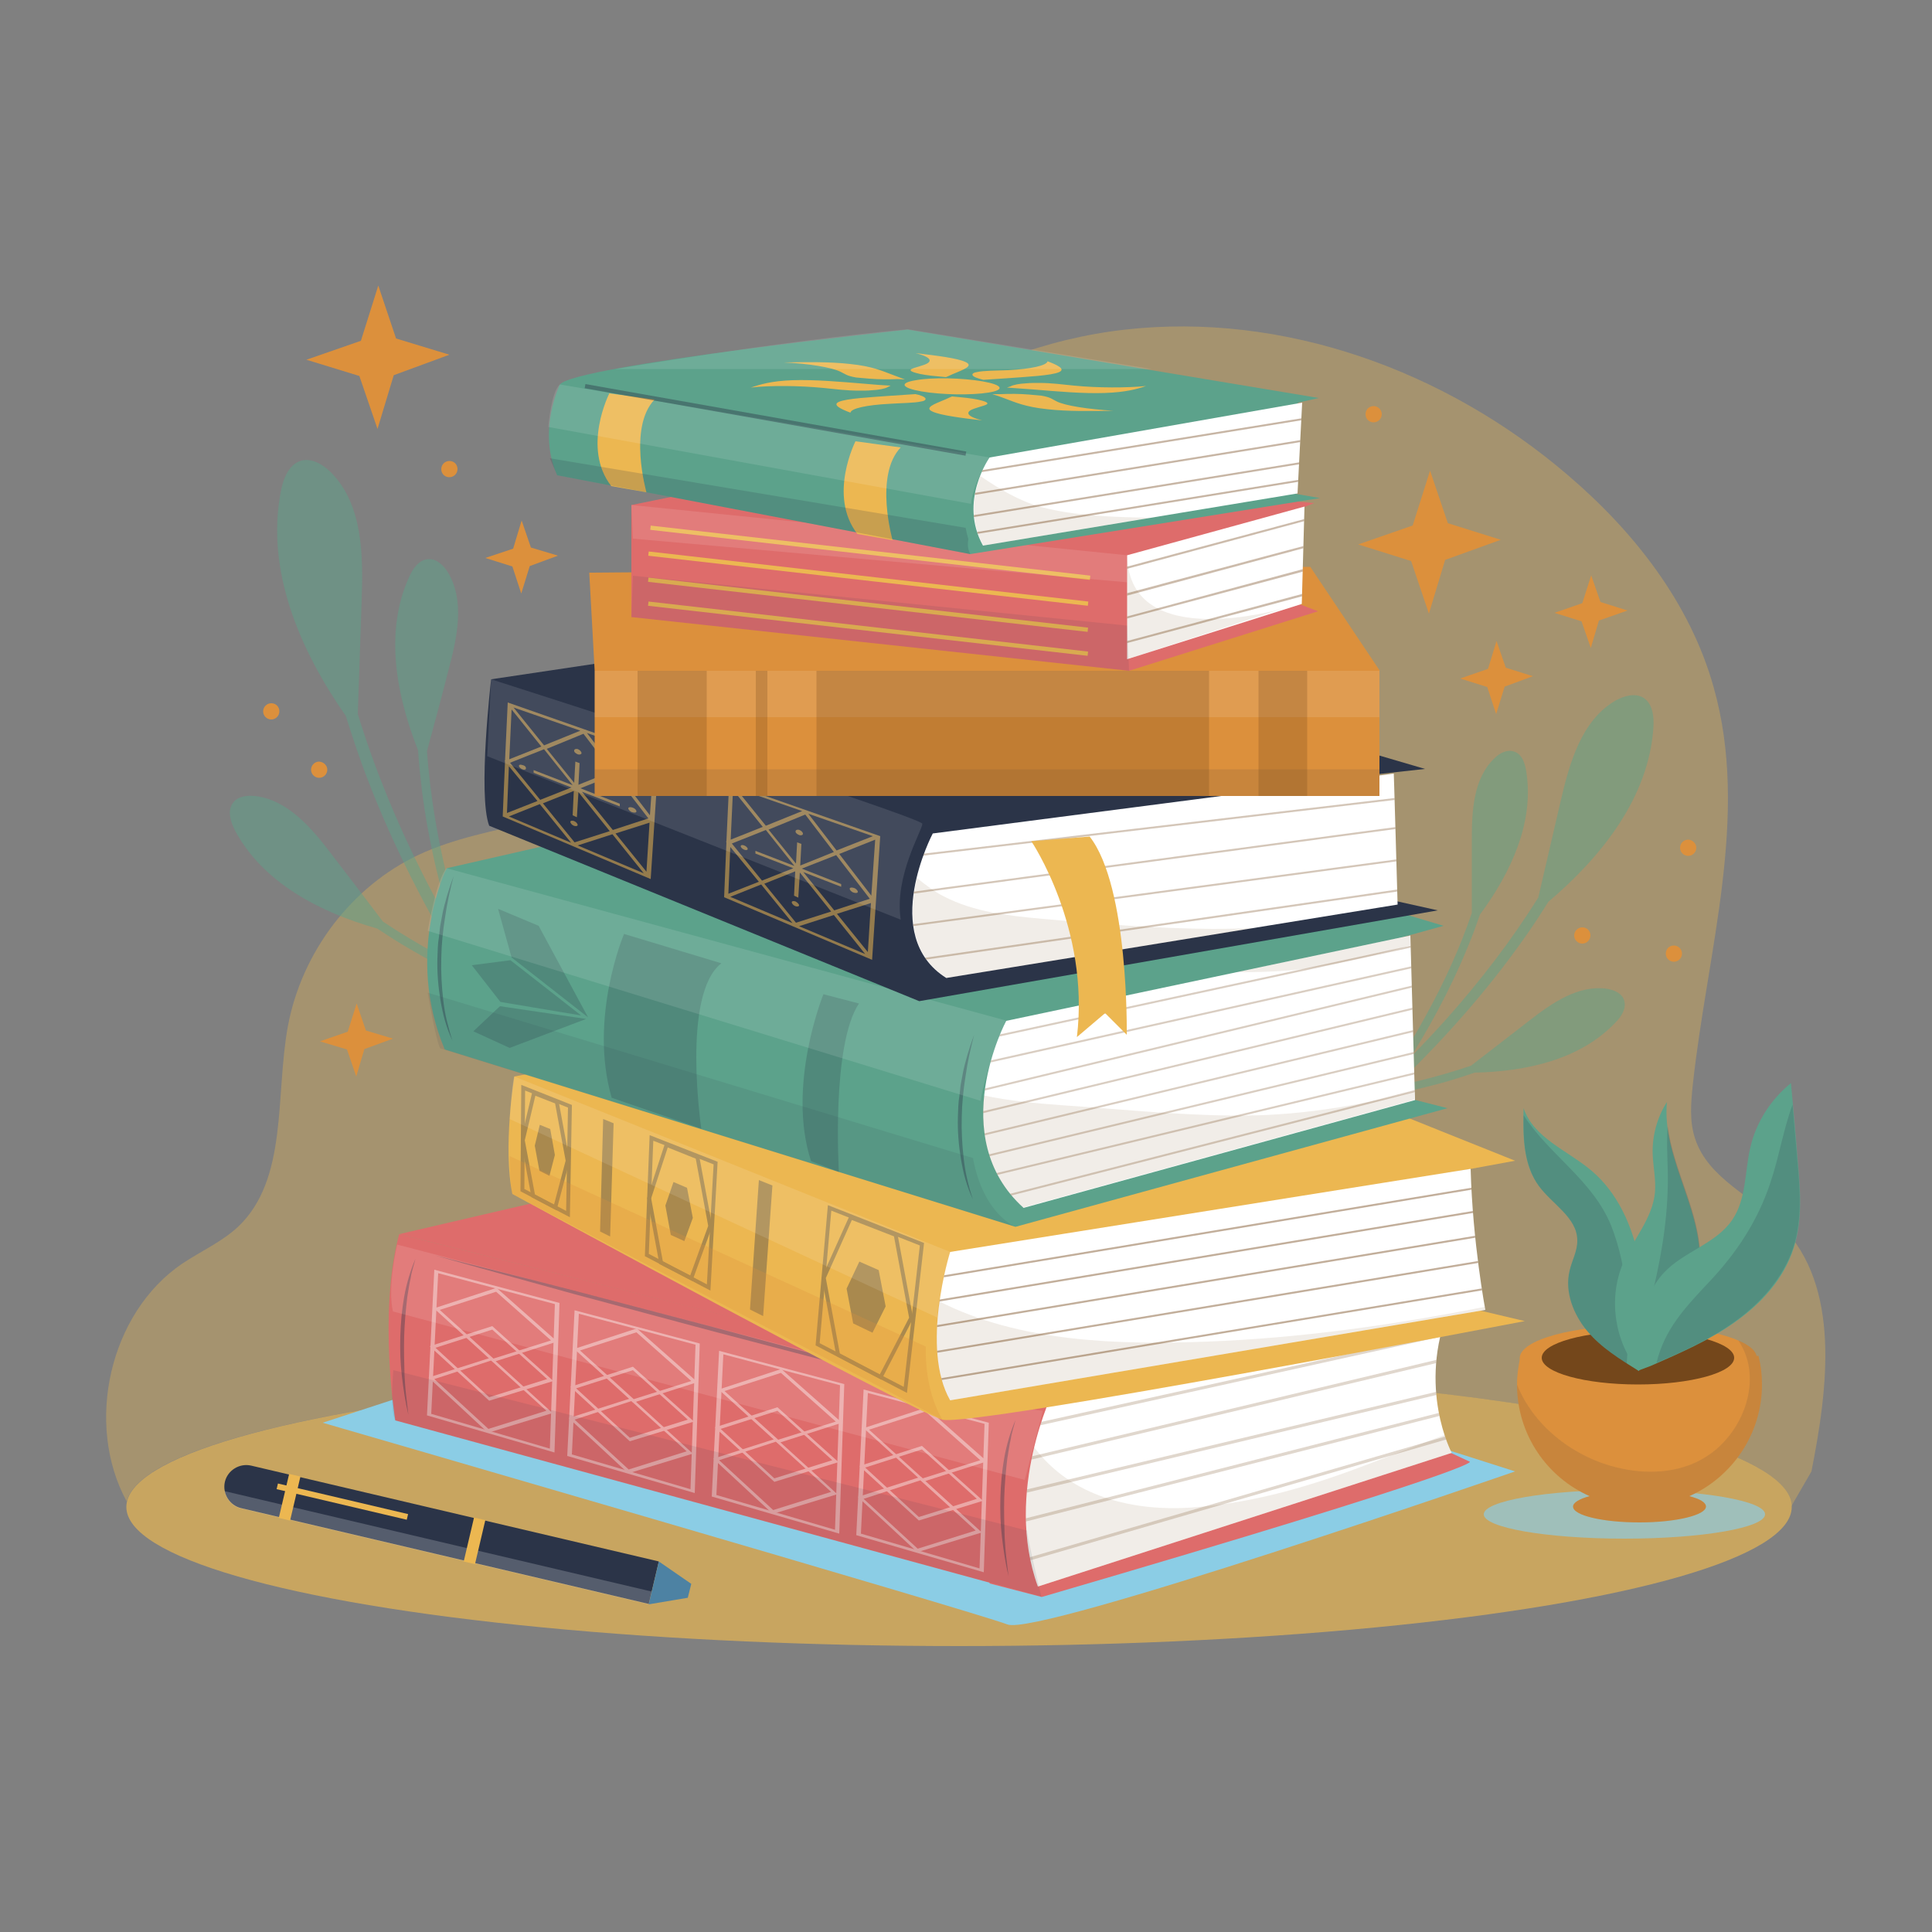 <svg xmlns="http://www.w3.org/2000/svg" xmlns:xlink="http://www.w3.org/1999/xlink" xml:space="preserve" x="0" y="0" version="1.1" viewBox="0 0 500 500"><rect x="0" y="0" width="500" height="500" fill="#808080" stroke="none"/><ellipse fill="#ecb751" cx="248.2" cy="390" opacity=".67" rx="215.5" ry="36"/><path d="M248.2 354C132 354 37.3 369.3 32.8 388.6c-11-20.2-4.4-48.9 14.4-61.6 4.8-3.2 10.2-5.6 14.4-9.5 13-12.3 9.6-33.9 12.9-51.9 3.6-19.3 16.6-36.3 33.9-44.4 18.4-8.6 41-7.4 56.9-20.3 14.1-11.5 19.1-31 27.3-47.5 18.7-38 57.7-63.5 98.6-68.1 40.9-4.6 82.9 10.5 114.6 37.7 17 14.5 31.6 33 37.7 54.9 9.4 33.2-1.7 68.4-5.4 102.8-.5 4.7-.9 9.6.6 14 3.4 10.4 14.9 14.9 22.4 22.6 15.3 15.7 12 41.7 7.7 63.5l-5.2 9C463 370 366.8 354 248.2 354z" fill="#ecb751" opacity=".35"/><ellipse fill="#8bcde5" cx="420.4" cy="391.9" opacity=".67" rx="36.4" ry="6.3"/><path d="M97.7 111 93 97.3l-13.7-4.2 14.1-4.9 4.5-14.3 4.6 13.7 13.8 4.2-14.4 5.3zm272.1 47.8-4.6-13.6-13.7-4.3 14.1-4.9 4.5-14.2 4.6 13.6 13.7 4.3-14.4 5.2zm41.9 8.9-2.4-6.9-7-2.2 7.2-2.5 2.3-7.2 2.4 6.9 7 2.2-7.4 2.6zM92.2 278.6l-2.4-7-7-2.1L90 267l2.3-7.3 2.4 7 7 2.1-7.4 2.7zm295-93.8-2.3-7-7-2.2 7.2-2.5 2.2-7.2 2.4 6.9 7 2.2-7.3 2.7zm-252.3-31.2-2.3-7-7-2.2 7.2-2.4 2.2-7.3 2.4 7 7 2.1-7.3 2.7zm-16.5-32.2c0 1.1-.9 2.1-2.1 2.1s-2.1-.9-2.1-2.1c0-1.1.9-2.1 2.1-2.1s2.1.9 2.1 2.1zm320.6 98c0 1.1-.9 2.1-2.1 2.1-1.1 0-2.1-.9-2.1-2.1 0-1.1.9-2.1 2.1-2.1 1.1 0 2.1 1 2.1 2.1zm-3.7 27.4c0 1.1-.9 2.1-2.1 2.1-1.1 0-2.1-.9-2.1-2.1s.9-2.1 2.1-2.1c1.2 0 2.1 1 2.1 2.1zm-23.7-4.7c0 1.1-.9 2.1-2.1 2.1-1.1 0-2.1-.9-2.1-2.1 0-1.1.9-2.1 2.1-2.1 1.2 0 2.1.9 2.1 2.1zM84.7 199.2c0 1.1-.9 2.1-2.1 2.1-1.1 0-2.1-.9-2.1-2.1 0-1.1.9-2.1 2.1-2.1 1.2.1 2.1 1 2.1 2.1zm-12.4-15.1c0 1.1-.9 2.1-2.1 2.1-1.1 0-2.1-.9-2.1-2.1 0-1.1.9-2.1 2.1-2.1 1.2 0 2.1.9 2.1 2.1zm285.3-76.9c0 1.1-.9 2.1-2.1 2.1s-2.1-.9-2.1-2.1.9-2.1 2.1-2.1 2.1 1 2.1 2.1z" fill="#dc903c"/><path d="M138.1 273.9c-10.6-15.3-20.3-31.1-28.7-47.7-6.7-13.3-12.4-27.1-16.8-41.4.3-9.8.7-19.7 1-29.5.4-11.7.3-24.8-8-33.1-2-2-4.9-3.7-7.6-3-3.2.9-4.7 4.6-5.3 7.9-4 20.4 4.8 41 16.8 58.2 1.4 4.5 2.9 9 4.5 13.4 6.4 17.3 14.7 33.9 24.2 49.8 5.3 9 11 17.7 16.9 26.3.5.7 3.3-.5 3-.9z" fill="#5ca28b" opacity=".48"/><path d="M128.4 266.1c-5-12.8-9.4-25.8-12.7-39.1-2.6-10.7-4.4-21.6-5.2-32.6 1.9-7 3.8-14 5.6-21.1 2.2-8.3 4.3-17.8-.2-25.2-1.1-1.8-2.9-3.5-5-3.4-2.5.1-4.1 2.5-5.1 4.8-6.3 14-3.3 30.3 2.4 44.7.2 3.5.6 6.9 1 10.4 1.7 13.5 5 26.8 9.1 39.8 2.3 7.3 5 14.6 7.8 21.8.2.7 2.4.3 2.3-.1z" fill="#5ca28b" opacity=".48"/><path d="M166.7 268.2c-13.2-3.8-26.2-8.3-38.7-13.9-10-4.5-19.8-9.7-28.9-15.8-4.4-5.8-8.8-11.6-13.2-17.3-5.2-6.9-11.5-14.3-20-15.2-2.1-.2-4.5.1-5.7 1.9-1.4 2-.5 4.8.6 7 7.2 13.5 21.9 21.2 36.8 25.4 2.9 1.9 5.8 3.8 8.8 5.5 11.8 6.9 24.3 12.5 37 17.2 7.2 2.6 14.6 5 22 7.1.6.2 1.7-1.8 1.3-1.9zm173.2 28.7c12.3-10.5 24.1-21.6 34.8-33.6 8.6-9.7 16.5-20 23.4-31 1.9-8.3 3.9-16.7 5.8-25 2.3-9.9 5.4-20.9 14.2-26 2.2-1.2 4.9-2 7.1-.8 2.5 1.5 2.9 4.9 2.7 7.8-1.2 18-13.3 33.3-27.2 45.1-2.2 3.5-4.4 6.9-6.8 10.2-9.3 13.1-20 25.1-31.5 36.3-6.5 6.3-13.2 12.4-20.2 18.3-.5.6-2.6-1-2.3-1.3z" fill="#5ca28b" opacity=".48"/><path d="M349.8 292.5c7.1-9.6 13.7-19.5 19.4-30 4.6-8.4 8.6-17.1 11.7-26.2v-19c0-7.5.4-15.9 5.9-21.1 1.3-1.3 3.2-2.3 5-1.7 2.1.6 2.9 3.1 3.2 5.2 2.1 13.1-4 26.2-12 37-1 2.9-2 5.7-3.2 8.5-4.5 11-10.2 21.4-16.6 31.4-3.6 5.6-7.5 11.1-11.4 16.5-.4.5-2.1-.3-2-.6z" fill="#5ca28b" opacity=".48"/><path d="M317.2 285.6c11.9-.2 23.8-1.1 35.6-3 9.4-1.5 18.8-3.7 27.9-6.8 5-3.9 10-7.7 15-11.6 5.9-4.6 12.8-9.4 20.2-8.3 1.8.3 3.8 1.1 4.4 2.9.7 2-.6 4.2-2.1 5.7-9.1 9.7-23.1 12.8-36.6 13.1-2.9 1-5.7 1.9-8.6 2.7-11.4 3.1-23.2 5-35 6.1-6.7.6-13.4.9-20.1 1.1-.6.1-1-1.9-.7-1.9z" fill="#5ca28b" opacity=".48"/><path d="M456 358.3c0-2.6-.3-5-.9-7.4h-.5c-1-4.4-14.3-7.9-30.6-7.9-17 0-30.7 3.8-30.7 8.5v.4c-.4 2.1-.7 4.2-.7 6.4 0 12.9 7.7 24 18.8 28.9-2.7.7-4.3 1.7-4.3 2.7 0 2.3 7.7 4.1 17.2 4.1s17.2-1.9 17.2-4.1c0-1.1-1.6-2-4.3-2.7 11-4.9 18.8-16 18.8-28.9z" fill="#dc903c"/><path d="M456 358.3c0-2.6-.3-5-.9-7.4h-.5c-.3-1.5-2-2.8-4.7-4 1.6 2.5 2.7 5.3 2.9 8.6.6 8.3-4.2 17-11.1 21.4-6.9 4.5-15.8 4.8-23.6 2.8-11.4-2.9-21.4-11-25.5-21.4 0 12.9 7.7 24 18.8 28.9-2.7.7-4.3 1.7-4.3 2.7 0 2.3 7.7 4.1 17.2 4.1s17.2-1.9 17.2-4.1c0-1.1-1.6-2-4.3-2.7 11-4.9 18.8-16 18.8-28.9z" fill="#2b3448" opacity=".11"/><ellipse fill="#74471b" cx="423.9" cy="351.4" rx="24.9" ry="6.9"/><path d="M424.1 354.8c-4.8-3-9.7-6-13.3-10.3-3.6-4.3-5.9-10.2-4.6-15.6.6-2.7 2.1-5.2 2-8-.1-5.8-6.4-9.2-9.9-13.9-4.2-5.6-4.2-13.2-4-20.2 2.6 7.7 11.3 10.9 17.5 16.1 6.8 5.7 10.7 14.4 12.4 23.2 1.7 8.8 1.3 17.8.9 26.7l-1 2z" fill="#5ca28b"/><path d="M417 317.3c-4.7-11.8-16.2-18.5-22.7-28.7-.1 6.5.2 13.2 4 18.4 3.5 4.7 9.8 8.1 9.9 13.9.1 2.8-1.4 5.3-2 8-1.3 5.5 1 11.3 4.6 15.6 2.9 3.4 6.5 6 10.2 8.4.8-12.2.4-24.4-4-35.6z" fill="#2b3448" opacity=".18"/><path d="M424.1 354.8c-6.3-7.6-7.9-18.7-4.1-27.8 2.6-6.2 7.7-11.7 8.3-18.4.3-3.4-.5-6.7-.6-10.1-.1-4.7 1.2-9.4 3.7-13.3-1.3 13.9 8.5 26.7 8.5 40.6.1 10.7-15.8 29-15.8 29z" fill="#5ca28b"/><path d="M431.6 302.4c.3 10.9-1.3 21.2-3.8 31.7-1.4 5.7-1.8 10.7-.9 15.7 7.9-5.3 13.1-14.6 13.1-24.2 0-11.8-7-22.7-8.4-34.2-.3 3.8-.1 7.5 0 11z" fill="#2b3448" opacity=".18"/><path d="M424 354.7c.1-8.9.5-18.8 6.6-25.3 5.1-5.5 13.5-7.5 17.7-13.7 3.7-5.4 3.2-12.5 4.7-18.8 1.5-6.5 5.3-12.4 10.5-16.6.6 6.5 1.2 13 1.7 19.5.7 7.8 1.4 15.8-1 23.2-2.5 7.9-8.3 14.3-15.1 19.1-6.7 4.8-14.4 8.1-21.9 11.4l-3.2 1.2z" fill="#5ca28b"/><path d="M463.9 285.9c-2.4 6.5-3.5 13.6-5.7 20.1-3.3 10-8.8 18.3-16 25.9-6.4 6.8-11.4 12.2-13.5 20.8 7-3 14.1-6.2 20.3-10.7 6.7-4.8 12.5-11.3 15.1-19.1 2.4-7.4 1.7-15.4 1-23.2-.4-4.5-.8-9.2-1.2-13.8z" fill="#2b3448" opacity=".18"/><path d="m105.2 361.1-21.7 7.1s169.3 49.1 177.2 52.2c7.9 3.2 131.4-39.6 131.4-39.6l-34.8-11.1-252.1-8.6" fill="#8bcde5"/><path d="M170.5 404.1 65 379.3c-3-.7-6.1 1.2-6.8 4.2-.7 3 1.2 6.1 4.2 6.8l105.5 24.8 2.6-11z" fill="#2b3448"/><path d="M58.1 385.9c.4 2.1 2 4 4.3 4.5l105.5 24.8.8-3.3-110.6-26z" fill="#fff" opacity=".2"/><path d="m72.153 392.836 2.677-11.39 2.92.687-2.676 11.39zm47.853 11.276 2.676-11.39 2.92.687-2.676 11.39z" fill="#ecb751"/><path d="m71.587 385.391.344-1.46 33.682 7.916-.343 1.46z" fill="#ecb751"/><path d="m167.9 415.2 10.1-1.7.9-3.6-8.4-5.8z" fill="#4d82a3"/><path d="m380.4 378.3-8.6-4c-11-6-4-41.9-4-41.9l-98.2 28.4-166.3-41.4c-5.5 20.8-1 48.2-1 48.2l153.8 42v.2l13.5 3.5c114.7-33.5 110.8-35 110.8-35z" fill="#de6c6b"/><path d="m271.8 361.5 110.3-32.9-166.2-35.4-112.6 26.2z" fill="#de6c6b"/><path d="M105.7 366.2c-.8-3.3-1.3-6.7-1.7-10.1-.4-3.4-.5-6.8-.4-10.3.1-3.4.4-6.8 1-10.2.6-3.4 1.6-6.7 2.9-9.8-.4 1.7-1 3.3-1.2 4.9-.4 1.6-.6 3.3-.9 5-.4 3.4-.7 6.7-.8 10.1-.1 3.4 0 6.8.1 10.2.1 1.7.2 3.4.4 5.1l.6 5.1zM261 407.9c-.8-3.3-1.3-6.7-1.7-10.1-.4-3.4-.5-6.8-.4-10.3.1-3.4.4-6.8 1-10.2.6-3.4 1.6-6.7 2.9-9.8-.4 1.7-1 3.3-1.2 4.9-.4 1.6-.6 3.3-.9 5-.4 3.4-.7 6.7-.8 10.1-.1 3.4 0 6.8.1 10.2.1 1.7.2 3.4.4 5.1l.6 5.1zm-148.4-83c12 3 24 6 35.9 9.1l35.9 9.4 35.8 9.6 17.9 4.9 17.8 5-18-4.5-18-4.6-35.9-9.4-35.8-9.6c-11.8-3.3-23.7-6.5-35.6-9.9z" fill="#2b3448" opacity=".37"/><g fill="#fff" opacity=".41"><path d="m143.5 375.9-33-9.6 1.9-37.7 32.4 8.6-1.3 38.7zm-31.9-10 30.7 9 1.3-37.4-30.2-8-1.8 36.4z"/><path d="m127.6 352.5-15.3-13.9 16.2-5.3 15.7 13.9-16.6 5.3zM113.8 339l13.9 12.6 14.9-4.7-14.2-12.6-14.6 4.7z"/><path d="m126.6 362.5-15.4-14.1 16.2-5.2 15.8 14.2-16.6 5.1zm-13.9-13.7 13.9 12.8 15-4.7-14.2-12.8-14.7 4.7z"/><path d="m126.3 370.8-15.4-14.3 16.3-5.2 15.8 14.4-16.7 5.1zm-13.9-13.9 14 12.9 15-4.7-14.3-13-14.7 4.8z"/></g><g fill="#fff" opacity=".41"><path d="m179.8 386.4-33-9.6 1.9-37.7 32.4 8.6-1.3 38.7zm-31.8-10 30.7 9L180 348l-30.2-8-1.8 36.4z"/><path d="m163.9 363-15.3-13.9 16.2-5.3 15.7 13.9-16.6 5.3zm-13.8-13.5 13.9 12.6 14.9-4.7-14.2-12.6-14.6 4.7z"/><path d="m163 373-15.4-14.1 16.2-5.2 15.8 14.2L163 373zm-13.9-13.7 13.9 12.8 15-4.7-14.2-12.8-14.7 4.7z"/><path d="M162.6 381.3 147.2 367l16.3-5.2 15.8 14.4-16.7 5.1zm-13.9-13.9 14 12.9 15-4.7-14.3-13-14.7 4.8z"/></g><g fill="#fff" opacity=".41"><path d="m217.2 396.9-33-9.6 1.9-37.7 32.4 8.6-1.3 38.7zm-31.8-10 30.7 9 1.3-37.4-30.2-8-1.8 36.4z"/><path d="M201.3 373.5 186 359.6l16.2-5.3 15.7 13.9-16.6 5.3zM187.5 360l13.9 12.6 14.9-4.7-14.2-12.6-14.6 4.7z"/><path d="M200.4 383.5 185 369.4l16.2-5.2 15.8 14.2-16.6 5.1zm-13.9-13.7 13.9 12.8 15-4.7-14.2-12.8-14.7 4.7z"/><path d="m200 391.8-15.4-14.3 16.3-5.2 15.8 14.4-16.7 5.1zm-13.9-13.9 14 12.9 15-4.7-14.3-13-14.7 4.8z"/></g><g fill="#fff" opacity=".41"><path d="m254.6 406.9-33-9.6 1.9-37.7 32.4 8.6-1.3 38.7zm-31.8-10 30.7 9 1.3-37.4-30.2-8-1.8 36.4z"/><path d="m238.8 383.5-15.3-13.9 16.2-5.3 15.7 13.9-16.6 5.3zM224.9 370l13.9 12.6 14.9-4.7-14.2-12.6-14.6 4.7z"/><path d="m237.8 393.5-15.4-14.1 16.2-5.2 15.8 14.2-16.6 5.1zm-13.9-13.7 13.9 12.8 15-4.7-14.2-12.8-14.7 4.7z"/><path d="M237.4 401.7 222 387.4l16.3-5.2 15.8 14.4-16.7 5.1zm-13.9-13.8 14 12.9 15-4.7-14.3-13-14.7 4.8z"/></g><defs><path d="M272.7 359.8s-13 26.2-4.1 50.8L375.7 376s-9-16.9-.6-37.6l-102.4 21.4z" id="a"/></defs><clipPath id="b"><use xlink:href="#a" overflow="visible"/></clipPath><path d="M272.7 359.8s-13 26.2-4.1 50.8L375.7 376s-7-23.6 1.5-44.4l-104.5 28.2z" fill="#fff" clip-path="url(#b)"/><path d="M354.4 378.8c-14.8 5.7-29.5 10.1-45.4 11.3-15.7 1.2-31.8-2.7-41.4-15.6-2.4 9.8-3.7 23.1 1 36.1L375.7 376s-.5-1.8-1.1-4.9c-6.8 2.5-13.5 5.2-20.2 7.7z" fill="#74471b" clip-path="url(#b)" opacity=".1"/><g fill="#74471b" clip-path="url(#b)" opacity=".22"><path d="m262.802 369.46 116.192-25.7.173.78-116.192 25.7zm.43 8.34 115.756-27.597.185.778-115.756 27.597zm-1.004 8.502 115.756-27.596.186.778-115.756 27.597zm-.302 7.55 115.304-29.429.198.775-115.304 29.43zm1.425 10.076 114.276-33.198.223.768-114.276 33.198z"/></g><path d="m266.3 364.7-163.5-42.6s-2.6 11-1.1 17.3L265.2 383l4.7-17.9-3.6-.4z" fill="#fff" opacity=".11"/><path d="m102.3 367.6 167.2 45.6s-3.7-15.5-3.7-17.1l-164-41.5c0 .1-1 10.2.5 13z" fill="#2b3448" opacity=".1"/><path d="M133.1 278.6s-3 18.5-.5 30.4c0 0 103.8 56.4 111.3 58.4s150.7-25.5 150.7-25.5l-19-4.5-.9-33.8 17.4-3.2L271.3 252l-138.2 26.6z" fill="#ecb751"/><path d="M380.6 302.5 245.9 324s-7.8 24.8 0 38.4L384.4 339s-3.3-17.5-3.8-36.5z" fill="#fff"/><path d="M312.5 347.2c-23.3.9-48.8.1-69.4-10.4-1.1 8.1-1.4 18.4 2.8 25.6L384.4 339s-.1-.3-.1-.8c-23.7 4.7-47.7 8.1-71.8 9z" fill="#74471b" opacity=".1"/><g opacity=".35"><path d="m144.1 285.2-5.9-2.3-2.9 12.2 2.7 14.4 5.7 3 3.2-12.1z" fill="none" stroke="#2b3448" stroke-miterlimit="10"/><path d="m142.4 292.2-2.7-1.1-1.3 5.4 1.2 6.5 2.6 1.3 1.4-5.4z" fill="#2b3448"/><path d="m147 314.2-11.8-6.2.2-26.5 12.1 4.8zm33.5-14.7-8-3.2-4.5 13.8 3.1 16.7 7.8 4 4.9-13.5z" fill="none" stroke="#2b3448" stroke-miterlimit="10"/><path d="m177.8 307.4-3.5-1.5-2.1 6.1 1.4 7.6 3.5 1.6 2.2-6z" fill="#2b3448"/><path d="m183.4 333.2-16-8.4 1.2-30.3 16.6 6.5zm48.4-13.6-11.6-4.5-7 15.6 3.7 19.9 11 5.8 7.9-15.3z" fill="none" stroke="#2b3448" stroke-miterlimit="10"/><path d="m227.4 328.7-5-2.2-3.3 7 1.7 9 5 2.4 3.4-6.8z" fill="#2b3448"/><path d="m234.3 359.7-22.7-11.8 3.1-35.3 23.9 9.4z" fill="none" stroke="#2b3448" stroke-miterlimit="10"/><path d="m157.9 320-2.6-1.3.8-29.1 2.7 1.1zm39.6 20.6-3.4-1.7 2.3-33.5 3.5 1.4z" fill="#2b3448"/></g><path d="M133.1 278.6 245.9 324s-3.6 13.7-3.3 17l-110.7-51.4c0-.1.6-9.8 1.2-11z" fill="#fff" opacity=".11"/><path d="m132.6 309 111.3 58.4s-4.6-6.8-4.3-18.9l-107.7-49.3s.1 8.6.7 9.8z" fill="#dc903c" opacity=".26"/><defs><path d="M380.6 302.5 245.9 324s-7.8 24.8 0 38.4L384.4 339s-3.3-17.5-3.8-36.5z" id="c"/></defs><clipPath id="d"><use xlink:href="#c" overflow="visible"/></clipPath><g fill="#74471b" clip-path="url(#d)"><path d="m239.947 330.77 144.226-23.941.082.493-144.226 23.941zm.5 5.997 144.226-23.94.082.493-144.226 23.94zm-.506 6.592 144.227-23.942.082.494-144.227 23.94zm.214 6.618 144.226-23.941.082.493-144.227 23.941zm.285 7.21 144.226-23.941.082.493-144.227 23.94z" opacity=".44"/></g><path d="M115.6 224.7s-11 22-.5 46.9l147.7 45.9 111.8-30.7-9.4-2.4-2.1-41.9 10.5-2.9-139.7-41.9-118.3 27z" fill="#5ca28b"/><path d="m365 242.1-104.6 22.1s-16 29.9 4.5 48.4l101.3-27.9-1.2-42.6z" fill="#fff"/><path d="M321.4 251.6c3.8 0 7.6-.1 11.4-.4 1.7-.1 3.4-.3 5.1-.5.3 0 .5-.1.7-.1.4-.1.8-.1 1.2-.2 6.4-1.1 12.8-2.4 19.1-4.1 2.1-.5 4.1-1.1 6.1-1.7l-.1-2.5-44.9 9.5c.5-.1 1 0 1.4 0zm-2.1 37.1c-15-.1-29.9-1.7-44.9-2.7-6.7-.5-13.3-1.1-19.8-2.5-1 9.4.7 20.5 10.2 29l101.3-27.9-.1-2.1c-15.1 3.8-30.6 6.4-46.7 6.2z" fill="#74471b" opacity=".1"/><path d="M117.1 269.3c-1.6-3.3-2.5-6.8-3.1-10.4-.6-3.6-.9-7.2-.8-10.9 0-.9.1-1.8.1-2.7l.1-1.4.2-1.4.3-2.7.5-2.7c.3-1.8.8-3.5 1.3-5.3.5-1.7 1.1-3.4 1.7-5.1-.9 3.5-1.7 7-2.2 10.6l-.4 2.7-.3 2.7-.1 1.3-.1 1.3c0 .9-.1 1.8-.1 2.7-.1 3.6.1 7.2.5 10.7.2 1.8.5 3.6.9 5.3.5 1.9.9 3.6 1.5 5.3zm134.7 41.1c-1.6-3.3-2.5-6.8-3.1-10.4-.6-3.6-.9-7.2-.8-10.9 0-.9.1-1.8.1-2.7l.1-1.4.2-1.4.3-2.7.5-2.7c.3-1.8.8-3.5 1.3-5.3.5-1.7 1.1-3.4 1.7-5.1-.9 3.5-1.7 7-2.2 10.6l-.4 2.7-.3 2.7-.1 1.3-.1 1.3c0 .9-.1 1.8-.1 2.7-.1 3.6.1 7.2.5 10.7.2 1.8.5 3.6.9 5.3.4 1.8.9 3.6 1.5 5.3z" fill="#2b3448" opacity=".38"/><path d="m129.5 259.3 20.9 3.5-18.3-14.3-10 1.3zm2.9-11.5 19.8 15.5-12.8-23.7-10.5-4.4zm-3 12.6 22.3 3.3-19.8 7.5-9.4-4.3zm32.1-18.7s-9.2 21.6-3.2 42.4l23.2 8s-5.2-34.8 5.2-42.8l-25.2-7.6zm51.6 15.6s-9.6 23.6-3.2 43.2l7.2 2.8s-2-32.8 5.2-43.6l-9.2-2.4z" fill="#2b3448" opacity=".23"/><defs><path d="m365 242.1-104.6 22.1s-16 29.9 4.5 48.4l101.3-27.9-1.2-42.6z" id="e"/></defs><clipPath id="f"><use xlink:href="#e" overflow="visible"/></clipPath><g fill="#74471b" clip-path="url(#f)" opacity=".27"><path d="m255.527 268.404 120.128-25.957.106.489-120.128 25.957zm-1.709 6.617L373.75 248.18l.109.488-119.933 26.841zm-1.078 7.197 119.48-28.795.117.486-119.48 28.795zm-.483 5.879 119.479-28.795.117.486-119.48 28.795zm.19 5.79 119.48-28.795.117.486-119.48 28.795zm.808 5.506 119.48-28.795.117.486-119.48 28.795zM258.6 310.2l-.1-.5 119-30.5.1.5zm-2.864-6.083 119.483-28.778.117.486-119.483 28.778z"/></g><path d="m115.6 224.7 144.7 39.4s-5.7 14-6.5 20.8l-143.1-44s2.3-13.6 4.9-16.2z" fill="#fff" opacity=".11"/><path d="m113.9 271.3 148.9 46.2s-8.3-3.2-11-17.8l-141.1-42.8s2 12 3.2 14.4z" fill="#2b3448" opacity=".1"/><path d="M127.1 175.8s-3.5 29.9-.5 37.9l111.3 45.4 134.2-23.5-13.5-3-1.6-32.3 11.8-1.3-134-39.3-107.7 16.1z" fill="#2b3448"/><path d="m360.7 200.2-119.3 15.5s-14 26.4 3.5 37.4l116.8-19c0 .1-1-35.4-1-33.9z" fill="#fff"/><path d="M313.8 240.4c-14.6-.1-29.5-1.3-44-2.6-8.7-.8-17.6-1.7-25.5-5.8-2.6-1.3-4.8-3-7-4.8-2 8.5-2.2 19.7 7.7 25.9l79.7-12.9c-3.7.1-7.3.2-10.9.2z" fill="#74471b" opacity=".1"/><g fill="#ecb751" opacity=".54"><path d="M136.1 198.9c0 .3-.4.4-.9.2s-.9-.6-.9-.9c0-.3.4-.4.9-.2.6.1 1 .5.9.9zm14.4-4c0 .3-.5.5-1 .3s-1-.6-.9-1c0-.3.5-.5 1-.3s.9.7.9 1zm-1 18.6c0 .3-.5.4-1 .2s-.9-.7-.9-1c0-.3.5-.4 1-.2s.9.7.9 1zm15.2-3.5c0 .3-.5.4-1.1.2-.6-.2-1-.7-1-1 0-.3.5-.4 1.1-.2.6.2 1 .6 1 1z"/><path d="m131.4 181.8-.7 15-.1.1.1.2-.6 14.2 38.3 16.2 2.1-32-39.1-13.7zm19.6 8.1 7.4 9.7-8.7 3.5.3-5.6-1.1-.4-.3 5.5-7.1-8.8 9.5-3.9zm-10.2 3-7.9-9.8 17.3 6-9.4 3.8zm11.1-3.2 16.7 5.8-9.4 3.7-7.3-9.5zm-1.7 14.3 8.9-3.5 8.7 11.3-9.2 3-8-9.9 9.8 3.8v-.7l-10.2-4zm-2-.8-10.1-3.9v.7l9.8 3.8-8.1 3.2-7.8-9.6 8.8-3.5 7.4 9.3zm.3 1.5-.3 6.3 1.1.5.4-6.5 8.1 10.1-9.1 2.9-8.2-10.1 8-3.2zm-.7 13.4-16.1-6.8 8-3.2 8.1 10zm10.7-2.2 8.1 10.1-17.1-7.2 9-2.9zm.8-.2 8.8-2.8-.8 12.7-8-9.9zm.6-15.5 9.3-3.7-1 14.5-8.3-10.8zm-27.5-16.6 7.7 9.6-8.3 3.3.6-12.9zm6.7 23.7-7.9 3.1.5-12.1 7.4 9z"/></g><g fill="#ecb751" opacity=".54"><path d="M193.5 219.7c0 .3-.4.4-.9.2s-.9-.6-.9-.9c0-.3.4-.4.9-.2s.9.6.9.9zm14.3-3.9c0 .3-.5.5-1 .3s-1-.6-.9-1c0-.3.5-.5 1-.3s.9.6.9 1zm-1 18.5c0 .3-.5.4-1 .2s-.9-.7-.9-1c0-.3.5-.4 1-.2.5.3.9.7.9 1zm15.2-3.5c0 .3-.5.4-1.1.2-.6-.2-1-.7-1-1 0-.3.5-.4 1.1-.2.6.2 1 .7 1 1z"/><path d="m188.7 202.7-.7 15-.1.1.1.2-.6 14.2 38.3 16.2 2.1-32-39.1-13.7zm19.7 8.1 7.4 9.7-8.7 3.5.3-5.6-1.1-.4-.3 5.5-7.1-8.8 9.5-3.9zm-10.2 2.9-7.9-9.8 17.3 6-9.4 3.8zm11-3.1 16.7 5.8-9.4 3.7-7.3-9.5zm-1.7 14.2 8.9-3.5 8.7 11.3-9.2 3-8-9.9 9.8 3.8v-.7l-10.2-4zm-1.9-.7-10.1-3.9v.7l9.8 3.8-8.1 3.2-7.8-9.6 8.8-3.5 7.4 9.3zm.2 1.4-.3 6.3 1.1.5.4-6.5 8.1 10.1-9.1 2.9-8.2-10.1 8-3.2zm-.7 13.4-16.1-6.8 8-3.2 8.1 10zm10.7-2.1 8.1 10.1-17.1-7.2 9-2.9zm.8-.3 8.8-2.8-.8 12.7-8-9.9zm.6-15.5 9.3-3.7-1 14.5-8.3-10.8zm-27.5-16.6 7.7 9.6-8.3 3.3.6-12.9zm6.7 23.8-7.9 3.1.5-12.1 7.4 9z"/></g><defs><path d="m360.7 200.2-119.3 15.5s-14 26.4 3.5 37.4l116.8-19c0 .1-1-35.4-1-33.9z" id="g"/></defs><clipPath id="h"><use xlink:href="#g" overflow="visible"/></clipPath><g fill="#74471b" clip-path="url(#h)"><path d="m234.278 231.049 135.192-18.116.066.496-135.192 18.115zm-.007 8.401 135.192-18.116.066.495-135.191 18.116zm.129 9.65-.1-.5 135-19.5.1.5zm-.266-27.601 135.459-15.997.058.497-135.459 15.997z" opacity=".31"/></g><path d="M266.9 217.7s15.2 22.5 11.8 50.7l7.3-6.2 5.6 5.6s.6-38.3-9.6-51.3l-15.1 1.2z" fill="#ecb751"/><path d="M127.1 175.8s111.6 35.7 111.6 37.4c0 1.7-7.3 13.5-5.6 24.8l-107-42.3 1-19.9z" fill="#fff" opacity=".11"/><path d="M153.9 173.6H357V206H153.9z" fill="#dc903c"/><path d="M153.9 199.1H357v6.9H153.9z" fill="#2b3448" opacity=".11"/><path d="M153.9 173.6H357v12H153.9z" fill="#fff" opacity=".11"/><path d="M165 173.6h17.9V206H165zm30.6 0h3V206h-3zm15.7 0h101.6V206H211.3zm114.4 0h12.6V206h-12.6z" fill="#74471b" opacity=".26"/><path d="m153.9 173.6-1.4-25.4 186.6-1.5 18 26.9z" fill="#dc903c"/><path d="M163.4 130.7v29l128.8 13.9 48.9-15.4-6.5-2.5.5-23.5 5-2-120.3-11z" fill="#de6c6b"/><path d="m337.6 131.1-45.9 12.6v26.9l45.2-14.3z" fill="#fff"/><path d="m168.282 137.12.124-1.094 113.765 12.95-.124 1.093zm-.516 6.702.125-1.093 113.765 12.95-.124 1.093zm-.06 6.754.124-1.093 113.766 12.95-.125 1.093zm.003 6.198.124-1.093L281.6 168.63l-.125 1.092z" fill="#ecb751"/><defs><path d="m337.6 131.1-45.9 12.6v26.9l45.2-14.3z" id="i"/></defs><clipPath id="j"><use xlink:href="#i" overflow="visible"/></clipPath><g clip-path="url(#j)" opacity=".37"><path d="m289.1 147.9-.2-.5 55.1-14.8.1.5z" fill="#74471b"/></g><g clip-path="url(#j)" opacity=".37"><path d="m289.6 154.7-.1-.6 55-14.7.2.5z" fill="#74471b"/></g><g clip-path="url(#j)" opacity=".37"><path d="m289.7 160.6-.1-.5 55-14.8.2.6z" fill="#74471b"/></g><g clip-path="url(#j)" opacity=".37"><path d="m290.3 166.8-.1-.5 55-14.8.1.6z" fill="#74471b"/></g><path d="m163.4 159.7 128.8 13.9-.5-11.7L163.8 149z" fill="#2b3448" opacity=".1"/><path d="m163.4 130.7 128.3 13v7l-127.9-11.3z" fill="#fff" opacity=".11"/><path d="M291.7 143.7v26.9l40.6-13.2s-40.1 12-40.6-13.7z" fill="#74471b" opacity=".1"/><path d="M144.9 99.5s-5.9 12-.7 23.5l106.9 20.4 90.5-14.5-6.9-1.2 1.2-23.5 5.4-1.2-106.4-17.7s-86.3 9.3-90 14.2z" fill="#5ca28b"/><defs><path d="M256.1 118.4s-8.1 11.3-1.7 22.8l81.4-13.5 1.2-23.5-80.9 14.2z" id="k"/></defs><clipPath id="l"><use xlink:href="#k" overflow="visible"/></clipPath><path d="M256.1 118.4s-8.1 11.3-1.7 22.8l81.4-13.5 1.2-23.5-80.9 14.2z" fill="#fff" clip-path="url(#l)"/><path d="M297.6 134c-9.2-.2-19.3-.4-28.2-2.8-5.8-1.6-10.8-4.7-15.7-8-1.7 4.4-3 11.1.8 18l43.4-7.2h-.3z" fill="#74471b" clip-path="url(#l)" opacity=".1"/><g clip-path="url(#l)" opacity=".4"><path d="m247.2 122.791 97.427-15.802.08.494-97.427 15.802z" fill="#74471b"/></g><g clip-path="url(#l)" opacity=".4"><path d="m247.195 128.392 97.427-15.803.08.494-97.427 15.802z" fill="#74471b"/></g><g clip-path="url(#l)" opacity=".4"><path d="m247.206 134.091 97.427-15.802.08.493-97.427 15.803z" fill="#74471b"/></g><g clip-path="url(#l)" opacity=".4"><path d="m247.205 138.591 97.427-15.802.08.493-97.427 15.803z" fill="#74471b"/></g><path d="M254.3 98.7c5.2.9 5.9 2.2 1.5 2.9-4.3.7-12.1.6-17.3-.3-5.2-.9-5.9-2.2-1.5-2.9 4.4-.8 12.1-.6 17.3.3zm-22.1-.6c-2.2.1-4.8.1-7.2-.1-1.2-.1-2.4-.2-3.4-.3-2.5-.4-3-1-4.1-1.5-2.2-1.1-8.1-2.1-14.7-2.4 5.6-.1 11.9-.2 17.2.4 5.8.6 8.3 1.8 11 2.8 1 .4 2.2.8 3.2 1.2l-2-.1zM259 102c2.2-.1 4.8-.1 7.2.1 1.2.1 2.4.2 3.3.3 2.5.4 2.9 1 4 1.5 2.2 1.1 8.1 2 14.6 2.4-5.6.1-11.8.2-17.1-.4-5.7-.6-8.3-1.8-11-2.8-1-.4-2.2-.8-3.2-1.1h2.2zm-16.3-4.6c-2.3-.2-4.4-.5-5.7-.9-.7-.2-1.2-.4-1.3-.6-.4-.5 1.9-.9 3.2-1.4 2.8-.9 2.1-2.1-1.9-3.1 5.2.6 10.9 1.3 12.9 2.3 2.2 1-.7 2-2.8 2.9-.8.3-1.5.7-2.3 1l-2.1-.2zm5.8 5.4c2.3.2 4.3.5 5.7.9.7.2 1.2.4 1.3.6.4.5-1.9.9-3.2 1.4-2.8.9-2.1 2.1 1.9 3.1-5.2-.6-10.8-1.3-12.9-2.3-2.2-1 .7-2 2.8-2.9.8-.3 1.5-.7 2.3-1l2.1.2zm4.9-4.8c-1.3-.4-1.9-.8-1.7-1.2.1-.2.4-.4 1.1-.5 1.7-.4 5.2-.4 8.1-.5 5.9-.3 10-1.2 10.2-2.3 2.4.9 4.8 2 3 2.8-2 .9-8.3 1.2-13.6 1.6-2 .1-4 .3-6 .4l-1.1-.3zm-15.6 4.2c1.3.4 1.9.8 1.7 1.2-.1.2-.4.4-1.1.5-1.7.4-5.2.4-8.1.6-6 .3-10.1 1.2-10.2 2.3-2.4-.9-4.8-2-3-2.8 2-.9 8.3-1.2 13.7-1.6 2-.1 4-.3 6.1-.4l.9.2zm23.7-2.2c.7-.4 2.2-.7 4.1-.8 1-.1 2.1-.1 3.3-.1 3.2 0 6.1.4 9.1.7 6.1.6 13.6.6 18.6.1-2.4.8-5.2 1.6-10.6 1.8-5.8.2-12.4-.4-18.5-.9-2.3-.2-4.6-.3-6.9-.5l.9-.3zm-31.8.2c-.7.4-2.2.7-4.1.8-1 .1-2.1.1-3.3.1-3.2 0-6.2-.4-9.2-.7-6.2-.6-13.7-.7-18.8-.1 2.4-.8 5.3-1.7 10.7-1.9 5.9-.2 12.5.4 18.6.9 2.3.2 4.6.4 6.9.5l-.8.4zm-72 1.6s-7.2 14.1.5 24l9.1 1.6s-4.8-16.8 2.1-24l-11.7-1.6zm63.7 12.4s-7.2 14.1.5 24l9.1 1.6s-4.8-16.8 2.1-24l-11.7-1.6z" fill="#ecb751"/><path d="m144.9 99.5 111.2 18.9s-4.4 6.7-4.8 12l-109.4-19.9s.7-9.1 3-11z" fill="#fff" opacity=".11"/><path d="m151.312 100.478.192-1.083 98.566 17.458-.192 1.083z" fill="#2b3448" opacity=".4"/><path d="M250.6 139.5c-.3-1-.5-1.9-.7-2.9l-107.6-18 1.9 4.4 106.9 20.4c-.7-1.3-.7-2.7-.5-3.9z" fill="#2b3448" opacity=".18"/><path d="M159.3 95.5s41.3-7.1 75.6-10.3L298 95.5H159.3z" fill="#fff" opacity=".11"/></svg>